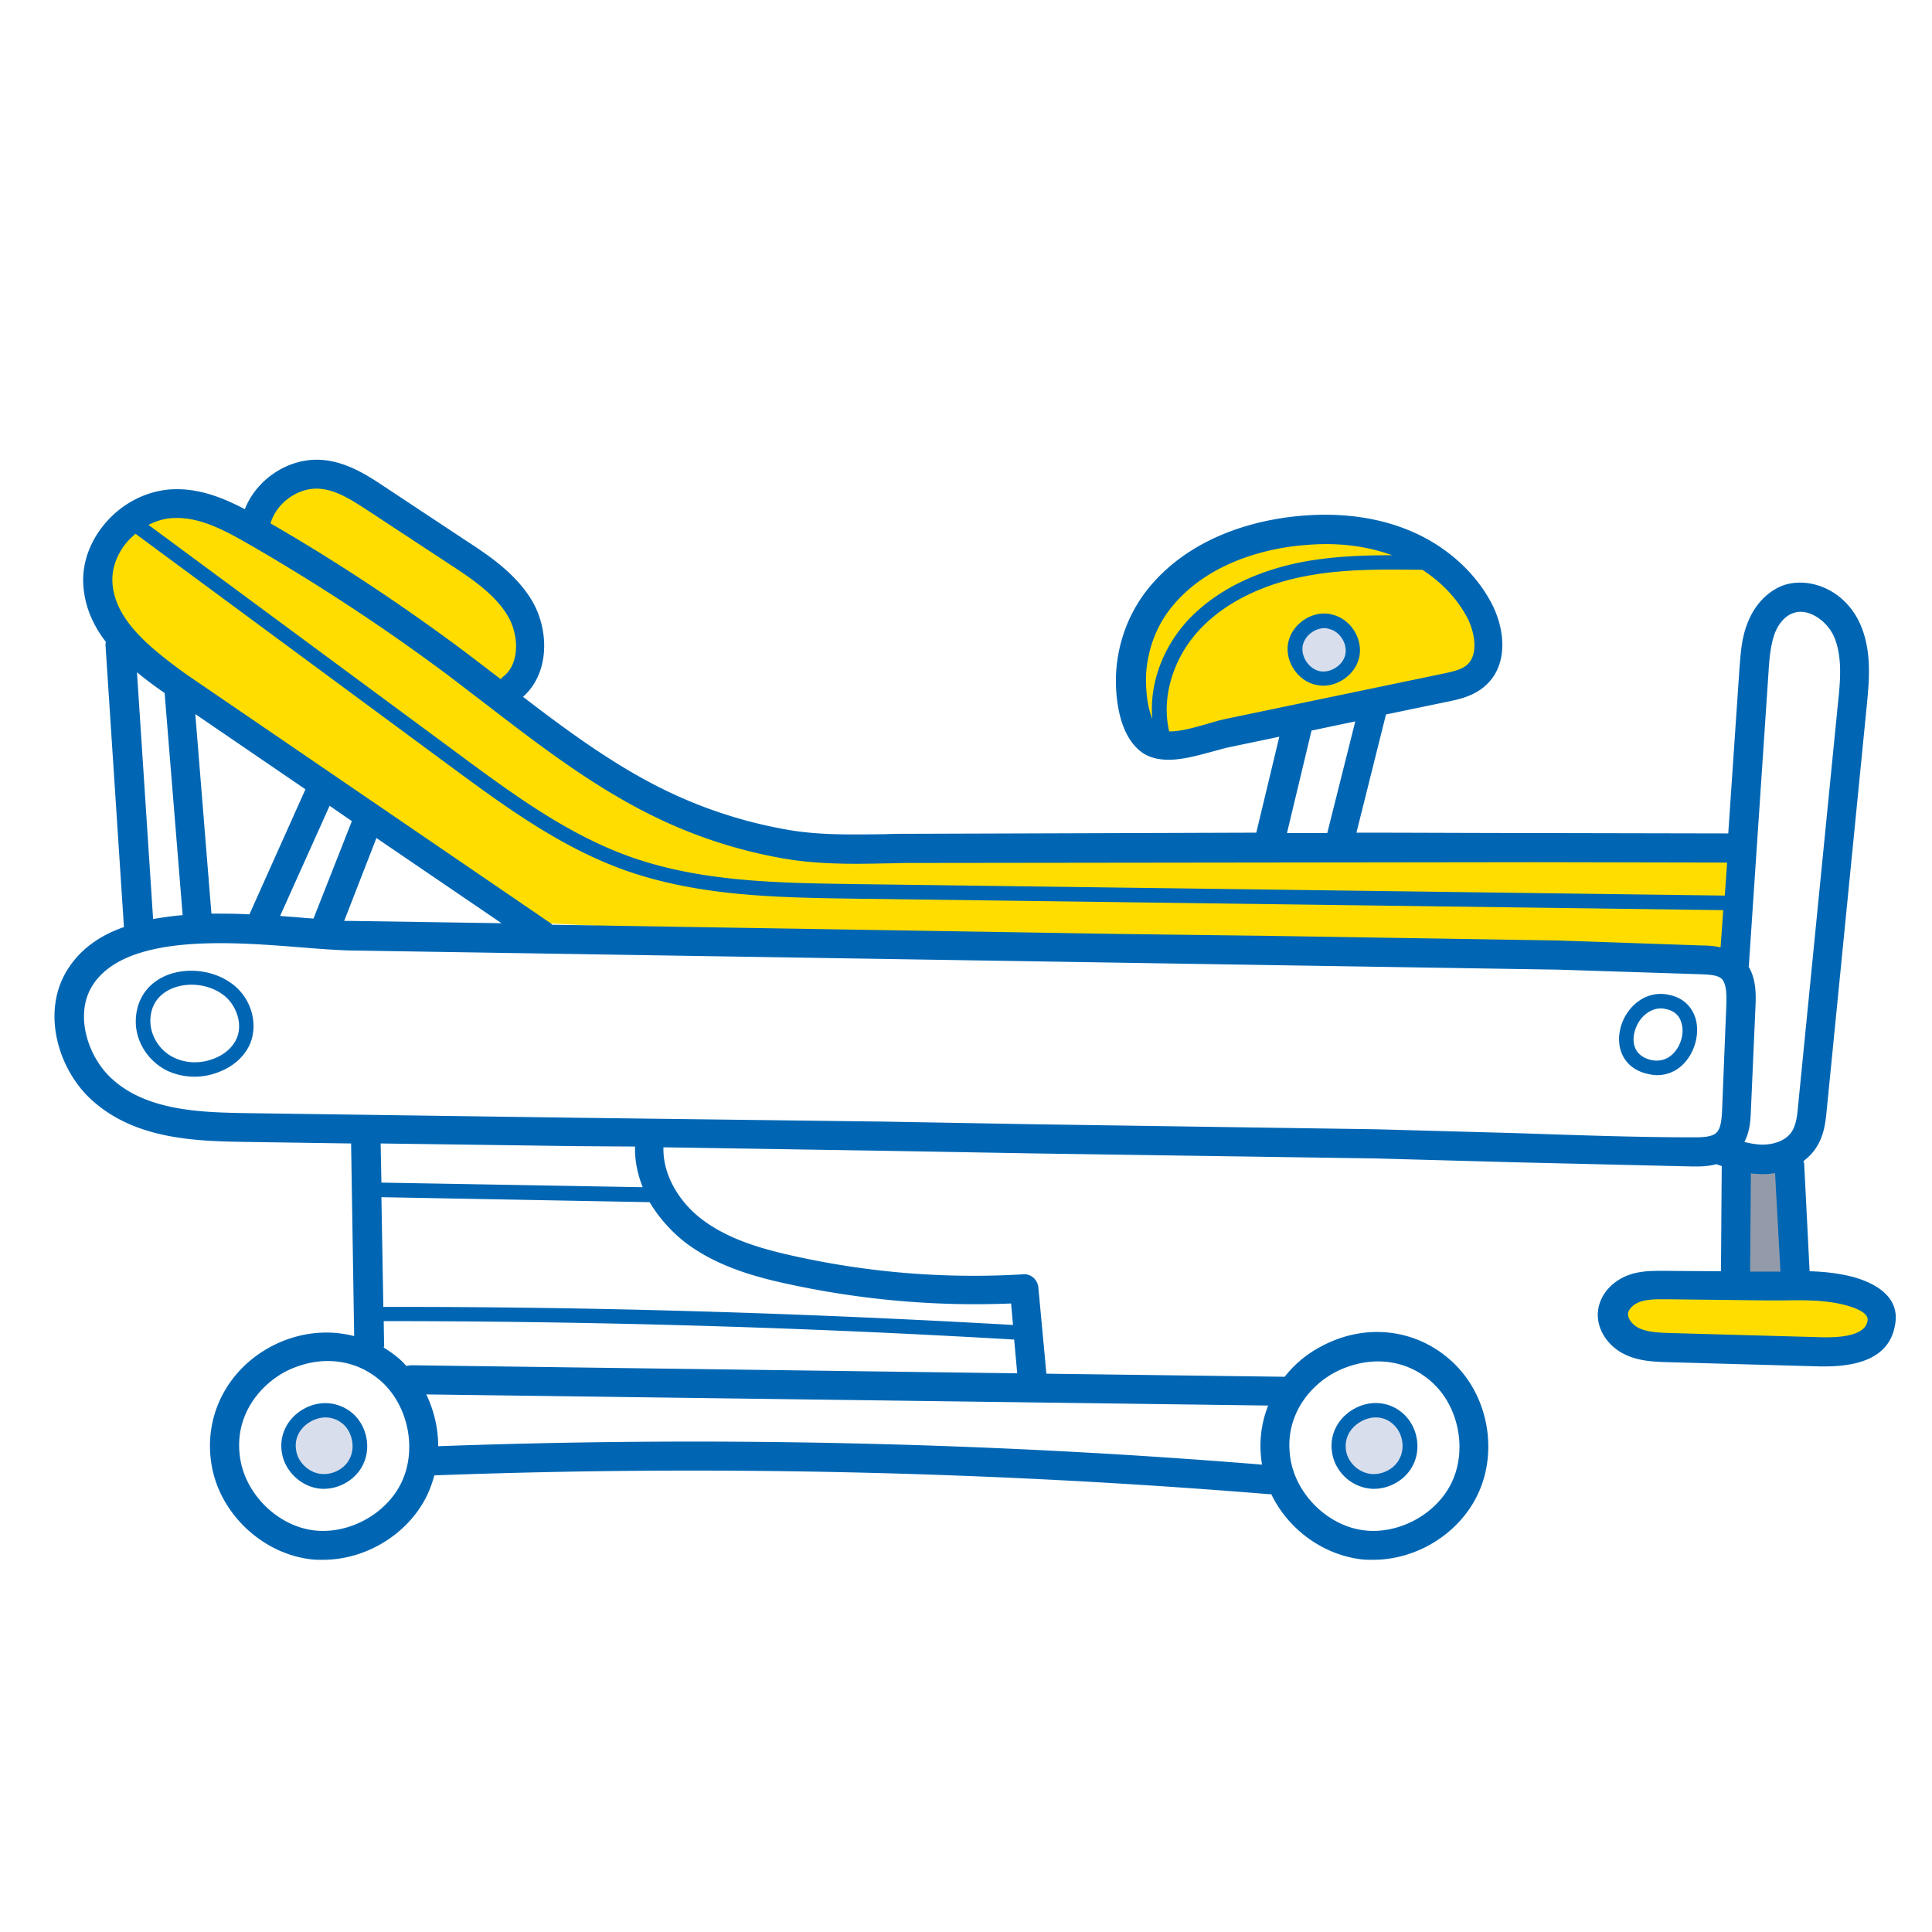 <svg xmlns="http://www.w3.org/2000/svg" viewBox="0 0 503.5 503.5" xmlns:v="https://vecta.io/nano"><g fill="#fd0"><path d="M36.3 133.3c6.8-3.6 15.2-3.2 22.4-.6s13.7 7 20 11.4l28.6 20c23.7 16.6 47.1 35.9 73.1 48.7 10.1 5 23.7 9.8 35 9.6 12.1-.2 24.4-1.1 36.5-1.2 28.7-.3 58.8-3.1 87.1.9 14.7 2.1 31.3-.3 46.1-.5l67.6-1c0 7.7 2.7 15.8.7 23.5-.8 3.1-3.1 6.1-6.3 6.6-1.4.2-2.8 0-4.2-.3-7.8-1.4-14.6-2.6-22.5-2.8l-217.9-4.3c-15.5-.4-31.1-1-46.6-2-7.4-.5-15.4-.4-22.6-2-4.7-1-6.9-4-10.4-7-23.6-19.8-50.3-36.4-75-55-7.6-5.5-16.6-11.9-20.4-20.9-3.4-8.4.8-18.8 8.8-23.1zm266.1 22.3c6.8-8.4 16.9-13.9 27.5-15.9 9-1.7 18.7-1 27.7.3 12.8 1.9 24.6 10.2 29.5 22.4 1.5 3.6 2 7.9-.1 11.2-2.2 3.4-6.6 4.5-10.6 5.4l-57.9 12.8c-4.4 1-8.9 1.9-13.2 1.1-18.2-3.5-10.6-27.7-2.9-37.3z"/><path d="M87.8 123.8c4.5 1.2 8.6 3.5 12.6 6 8.2 5 16.1 10.5 23.6 16.5 4.1 3.3 8.1 6.7 10.9 11.1s4.3 9.9 3 14.9c-1 3.8-4.3 7.5-8.3 7.3-2.2-.1-4.1-1.4-6-2.6l-35.8-24c-7.5-5-27.2-12.9-18.3-24.3 4.4-5.7 11.8-6.7 18.3-4.9z"/></g><path d="M337.6 169.7c.2 2.7 1.9 5.3 4.4 6.4 3.1 1.4 7.2.2 9.1-2.7 1.9-2.8 1.6-7-.8-9.5-4.8-5-13.1-1-12.7 5.8zM78.8 383.4c3.7 3.1 9.9 2.6 13.1-1 3.2-3.7 2.8-9.8-.8-13.1-9.2-8.2-21.7 6.2-12.3 14.1zm288.7-11.1c1.9 3.6 1.3 8.4-1.6 11.4-2.8 3-7.6 3.9-11.3 2.1s-6.1-6-5.6-10.1c1.2-9.3 14.1-11.7 18.5-3.4z" fill="#d8deec"/><path d="M426.6 351c3.1 1.2 6.5 1.3 9.8 1.4l40.3.7c3.2 0 6.4 0 9.4-1.2 2.9-1.2 5.5-3.9 5.4-7.1 0-2.8-2-5.2-4.4-6.6s-5.2-1.8-7.9-2.2c-11.3-1.6-22.7-2.3-34.1-2.2-6.8.1-20.6-2.2-24.3 5.3-2.5 5.2.7 10 5.8 11.9z" fill="#fd0"/><path d="M451 328c-.1 1.7 0 3.7 1.4 4.6.6.3 1.2.4 1.9.4l14.1 1v-24.8c0-2.5-.2-5.5-2.2-7-1.8-1.3-4.4-.9-6.6-.3-1.4.4-5.7.2-6.6 1.1-1.2 1.2-.7 6.2-.8 7.9L451 328z" fill="#939baa"/><path d="M79.3 367.1c-4.4 2.4-6.7 7-5.8 11.7.8 4.6 4.9 8.5 9.5 9.1.5.1.9.1 1.4.1 4.2 0 8.4-2.5 10.2-6.3 2.1-4.2 1.1-9.7-2.3-13-3.5-3.3-8.6-4-13-1.6zM91.2 380c-1.3 2.8-4.6 4.5-7.7 4.1s-5.8-3-6.3-6c-.7-3.8 1.6-6.5 3.9-7.7 1.1-.6 2.4-1 3.7-1 1.6 0 3.3.5 4.9 2 2.2 2.2 2.8 5.9 1.5 8.6zm265.5 7.9c.5.1.9.1 1.4.1 4.2 0 8.4-2.5 10.2-6.3 2.1-4.2 1.1-9.7-2.3-13-3.5-3.4-8.6-4-13-1.6s-6.7 7-5.8 11.7c.8 4.7 4.8 8.5 9.5 9.1zm-1.9-17.5c1.1-.6 2.4-1 3.7-1a6.57 6.57 0 0 1 4.8 2c2.2 2.1 2.9 5.8 1.5 8.6-1.3 2.8-4.6 4.5-7.7 4.1s-5.8-3-6.3-6c-.6-3.8 1.6-6.4 4-7.7zm127.8-37.7c-3.6-.9-7.3-1.3-11-1.4l-1.4-27.8c0-.3-.1-.6-.2-.9 1.3-1 2.4-2.1 3.3-3.5 2.2-3.3 2.5-7.1 2.8-10.2l10.4-105c.6-6.2 1.4-14-1.6-21-4.1-9.5-13.7-12.7-20.3-10.3-4.1 1.6-7.5 5.2-9.3 10.1-1.5 3.9-1.7 8.1-2 11.8l-2.9 42.7-50.2-.1c-15.4 0-31-.1-46.7-.1l7.7-30.8 15.9-3.3c2.9-.6 6.9-1.4 10-4.2 6-5.3 5.2-14.5 1.7-21.3-4.5-8.7-12.8-15.9-22.9-19.7-8.7-3.3-18.7-4.3-29.5-3-16.3 2-29.7 8.9-37.8 19.5-4.5 5.9-7.2 13.2-7.7 20.7-.2 2.6-.6 15.8 6.6 21.1 2 1.5 4.5 2 7.1 2 3.9 0 8.2-1.3 12-2.3 1.5-.4 2.8-.8 3.9-1l12.9-2.7-6 25-90.8.3c-2 0-4 0-6 .1-8.9.1-17.2.3-25.6-1.2-10.2-1.8-20.1-4.9-29.4-9.2-14.1-6.5-26.9-15.9-39.3-25.4 6.9-6.1 6.8-17.1 2.6-24.6-4.2-7.4-11.6-12.3-17.6-16.2L100 126.7c-4.2-2.8-9.5-6.2-15.6-6.8-8.7-.9-17.4 4.7-20.6 12.8-5.7-3-11.8-5.4-18.5-5.2-6.3.2-12.6 3.1-17.2 8.1-4.4 4.8-6.7 10.7-6.4 16.6.3 5.7 2.5 10.7 5.9 15.1-.1.3-.1.6-.1.9l4.8 73.4c-6.3 2.2-11.5 5.8-14.9 11.4-6.6 10.9-2.2 25.4 6 33.2 11.5 10.9 27.9 11.2 41 11.4l27.1.4.8 50.2c-7-1.8-14.7-1-21.8 2.8-11.5 6.2-17.6 18.4-15.3 31.1 2.2 12.3 12.9 22.5 25.3 24.2 1.2.2 2.5.2 3.7.2 11.2 0 22.2-6.7 27.1-16.8.8-1.7 1.4-3.4 1.9-5.2 72.3-2.7 145.4-1 217.5 4.9h.6c4.3 8.9 13 15.5 22.9 16.9 1.2.2 2.5.2 3.7.2 11.2 0 22.2-6.7 27.1-16.8 5.5-11.3 2.9-25.8-6.2-34.5-9.3-8.9-22.8-10.6-34.5-4.3-3.8 2-7 4.7-9.5 7.9l-62.1-.8-2.1-22.5c-.2-2-1.9-3.6-4-3.4-19.9 1.2-39.9-.4-59.4-4.7-8.2-1.8-17.4-4.3-24.5-9.8-6.4-5-10-12.1-9.8-18.6l57 .9 39.8.7 88.6 1.3 36.2 1 46.7 1.1h.2c1.6 0 3.7 0 5.9-.6.5.2.9.3 1.4.5l-.2 27.4-14.4-.1c-3 0-6.4-.1-9.7 1.1-4.3 1.6-7.3 5-7.9 9-.7 4.6 2.2 9.4 7 11.7 3.7 1.8 7.9 1.9 11.2 2l39.5 1.1h1.4c10.8 0 16.9-3.5 18.2-10.5 1.8-8.2-6.3-11.6-11.2-12.9zM348 357.6c3.1-1.6 7-2.8 11.1-2.8 4.9 0 10.1 1.6 14.6 5.9 6.6 6.4 8.6 17.4 4.6 25.7s-13.9 13.6-23 12.4-17.2-9-18.9-18.1c-2.1-11.4 4.9-19.6 11.6-23.1zm108.3-68.1l1.2-27.3c.1-2.5.3-6.8-1.8-10.3.1-.2.1-.5.1-.7l5.1-76.1c.2-3.3.5-6.7 1.5-9.7 1-2.8 2.8-4.9 4.9-5.6 3.9-1.5 8.9 2 10.7 6.2 2.2 5.2 1.6 11.6 1 17.2l-10.4 105c-.2 2.4-.5 5-1.7 6.8-1.6 2.4-4.9 3.3-7.5 3.3h0c-1.6 0-3.2-.3-4.8-.7 1.5-2.8 1.6-5.9 1.7-8.1zm7.7 41.9h-7.9l.2-25.6c1 .1 2 .2 3.1.2h0c1.1 0 2.2-.1 3.2-.3l1.4 25.7zM298.7 175.5c.4-6 2.5-11.9 6.1-16.6 9.3-12.1 24.5-15.6 32.7-16.6 2.8-.3 5.5-.5 8.1-.5 6.2 0 12 1 17.2 2.9-7.9 0-15.8.3-23.6 1.8-12.2 2.4-22.3 7.5-29.3 14.8-6.9 7.3-10.4 17-9.6 26-1.3-3-1.8-7.8-1.6-11.8zm20.5 11.9a60.64 60.64 0 0 0-4.4 1.2c-2.9.8-7.1 2.1-10.1 2-2.1-8.8 1-19.2 8.1-26.7 8.1-8.5 19.3-12.2 27.2-13.7 10.1-2 20.6-1.8 30.7-1.7 5.1 3.3 9.1 7.6 11.7 12.5 2.1 4.1 2.8 9.7 0 12.2-1.5 1.4-4.2 1.9-6.5 2.4l-56.7 11.8zm34 .6l-7.3 29.1h-10.5l6.4-26.7 11.4-2.4zM83.6 127.4c4.3.4 8.5 3.2 12.2 5.6l21.6 14.2c5.5 3.6 11.8 7.8 15.1 13.6 2.7 4.8 3 12.1-1.3 15.5-.3.2-.5.5-.7.7l-9.3-7.1C105 157.8 88 146.5 70.5 136.4c1.6-5.5 7.5-9.6 13.1-9zm-38 7.6c6.5-.2 12.8 3.1 19.2 6.8 17.9 10.3 35.4 21.8 52 34.2l10.2 7.8c14.3 11 29 22.3 45.8 30.1a125.81 125.81 0 0 0 31.2 9.8c9.1 1.6 18.2 1.5 27 1.3 2 0 3.9-.1 5.9-.1l163.5-.2 49.7.1-.6 8.6-226.9-3c-19.6-.3-39.9-.5-58.6-7.2-16.4-5.9-30.7-16.5-44.5-26.7l-80.8-59.7c2.1-1.1 4.5-1.8 6.9-1.8zm-16.3 16.7c-.2-3.9 1.4-7.9 4.4-11.1.5-.5 1.1-1 1.6-1.5l81.8 60.4c14.1 10.4 28.6 21.1 45.5 27.2 19.3 6.9 39.9 7.2 59.8 7.5l226.7 3-.7 9.7c-1.8-.4-3.5-.5-4.9-.5l-37.5-1.3-74.9-1.2-39.3-.5-147.9-2.4c-.2-.2-.4-.5-.7-.6l-95-64.9c-8.7-6.4-18.4-13.8-18.9-23.8zM85.9 210l5.8 4-10 25.4c-.8-.1-1.7-.1-2.6-.2-2-.2-4-.3-6.1-.5L85.9 210zM65 238.3c-3.3-.2-6.6-.2-9.9-.2l-4.2-52 28.7 19.6L65 238.3zm33.1-19.9l32.6 22.2-39.4-.6h-1.6l8.4-21.6zm-50.5 20.1c-2.6.2-5.2.6-7.7 1l-4.2-64.3a96.48 96.48 0 0 0 7.2 5.4l4.7 57.9zm57 147.9c-4 8.3-13.9 13.6-23 12.4s-17.2-9-18.9-18.1c-2.1-11.4 4.9-19.6 11.6-23.2 3.1-1.6 7-2.8 11.1-2.8 4.9 0 10.1 1.6 14.6 5.9 6.6 6.5 8.6 17.5 4.6 25.8zM99.2 298l51.2.7 15.1.1c-.1 3.5.6 7.1 2 10.6l-68.1-1.2-.2-10.2zm231.3 68.3c-1.9 4.8-2.5 10-1.6 15.4-71.2-5.8-143.4-7.4-214.7-4.8 0-4.7-1.1-9.3-3.1-13.5l219.4 2.9zm-66.4-17.2h.2l.8 8.8-157.8-2.1c-.5 0-1 .1-1.4.2-.2-.3-.5-.5-.7-.8-1.6-1.6-3.4-2.9-5.2-4 .1-.3.1-.5.1-.8l-.1-6.1h.1c54.5 0 109.6 1.6 164 4.8zm-85.9-25.6c8.2 6.4 18.5 9.3 27.5 11.2 19 4.1 38.4 5.8 57.8 5l.5 5.6c-54.4-3.1-109.6-4.8-164.1-4.7l-.5-28.6 69.9 1.3c2.2 3.7 5.2 7.2 8.9 10.2zm270.6-34.3c-.1 2.4-.3 4.9-1.5 6-1.1 1.1-3.5 1.2-5.9 1.2h0c-15.5 0-31.2-.6-46.5-1.1l-36.3-1L270 293l-39.8-.7-79.7-1-85.8-1.2c-11.8-.2-26.6-.4-35.9-9.3-5.9-5.6-9.4-16.3-4.8-23.8 5.5-9 19.4-11.2 33.4-11.2 7.4 0 14.8.6 21.1 1.1 4.9.4 9.1.7 12.6.8l314.9 5 37.3 1.2c2.2.1 4.2.2 5.3 1.1 1.3 1.2 1.4 4 1.3 6.9l-1.1 27.3zm37.9 55c-.2 1.1-.9 4.6-12 4.3l-39.5-1.1c-2.9-.1-5.8-.2-8.1-1.3-1.8-.9-3-2.6-2.8-3.9.2-1.1 1.4-2.3 3-2.9 1.7-.6 3.7-.7 5.7-.7h1.3l26 .3h4.7c5.3-.1 10.9-.1 15.8 1.2 4.2 1.1 6.2 2.5 5.9 4.1zM61 256.8c-5-4.1-12.8-5-18.5-2.2-4.7 2.3-7.3 6.8-7.1 12.2.2 5 3.3 9.7 7.9 12.1 2.2 1.1 4.8 1.7 7.4 1.7 2.4 0 4.7-.5 7-1.5 3.3-1.4 5.8-3.7 7.2-6.5 2.5-5.1.9-11.9-3.9-15.8zm.5 14.2c-1 2-2.9 3.7-5.3 4.7-3.7 1.6-7.8 1.5-11.1-.2-3.4-1.7-5.7-5.3-5.9-8.9-.2-5 2.6-7.5 5-8.7 4.5-2.2 10.5-1.5 14.4 1.7 3.4 2.9 4.7 7.9 2.9 11.4zm373.6-11.7c-6.3-1.5-11.5 3.3-12.8 8.7-1.2 4.7.5 10.2 6.8 11.8.9.2 1.8.4 2.7.4 2.6 0 5.1-1 7-3 2.9-3 4.2-7.8 3.1-11.7-1-3.3-3.4-5.5-6.8-6.2zm1 15.2c-1.1 1.2-3.1 2.4-6 1.7-5.2-1.4-4.5-5.9-4.1-7.3.8-3.2 3.5-6.1 6.9-6.1.5 0 .9.1 1.4.2 2.1.5 3.4 1.7 3.9 3.6.8 2.5-.1 5.9-2.1 7.9zm-88.8-114.3c-.1 0-.3-.1-.4-.1s-.3-.1-.4-.1c-4.9-.8-9.9 2.8-10.8 7.6s2.6 10 7.4 10.9c.6.1 1.1.2 1.7.2 4.3 0 8.4-3.1 9.4-7.3 1.1-4.8-2.1-10-6.9-11.2zm3.3 10.4c-.6 2.8-3.9 4.9-6.7 4.3s-4.9-3.8-4.4-6.6c.5-2.6 3.1-4.6 5.7-4.6.2 0 .5 0 .7.1h.2c.1 0 .2.1.2.1 2.9.6 4.9 3.9 4.3 6.7z" fill="#0066b3"/></svg>